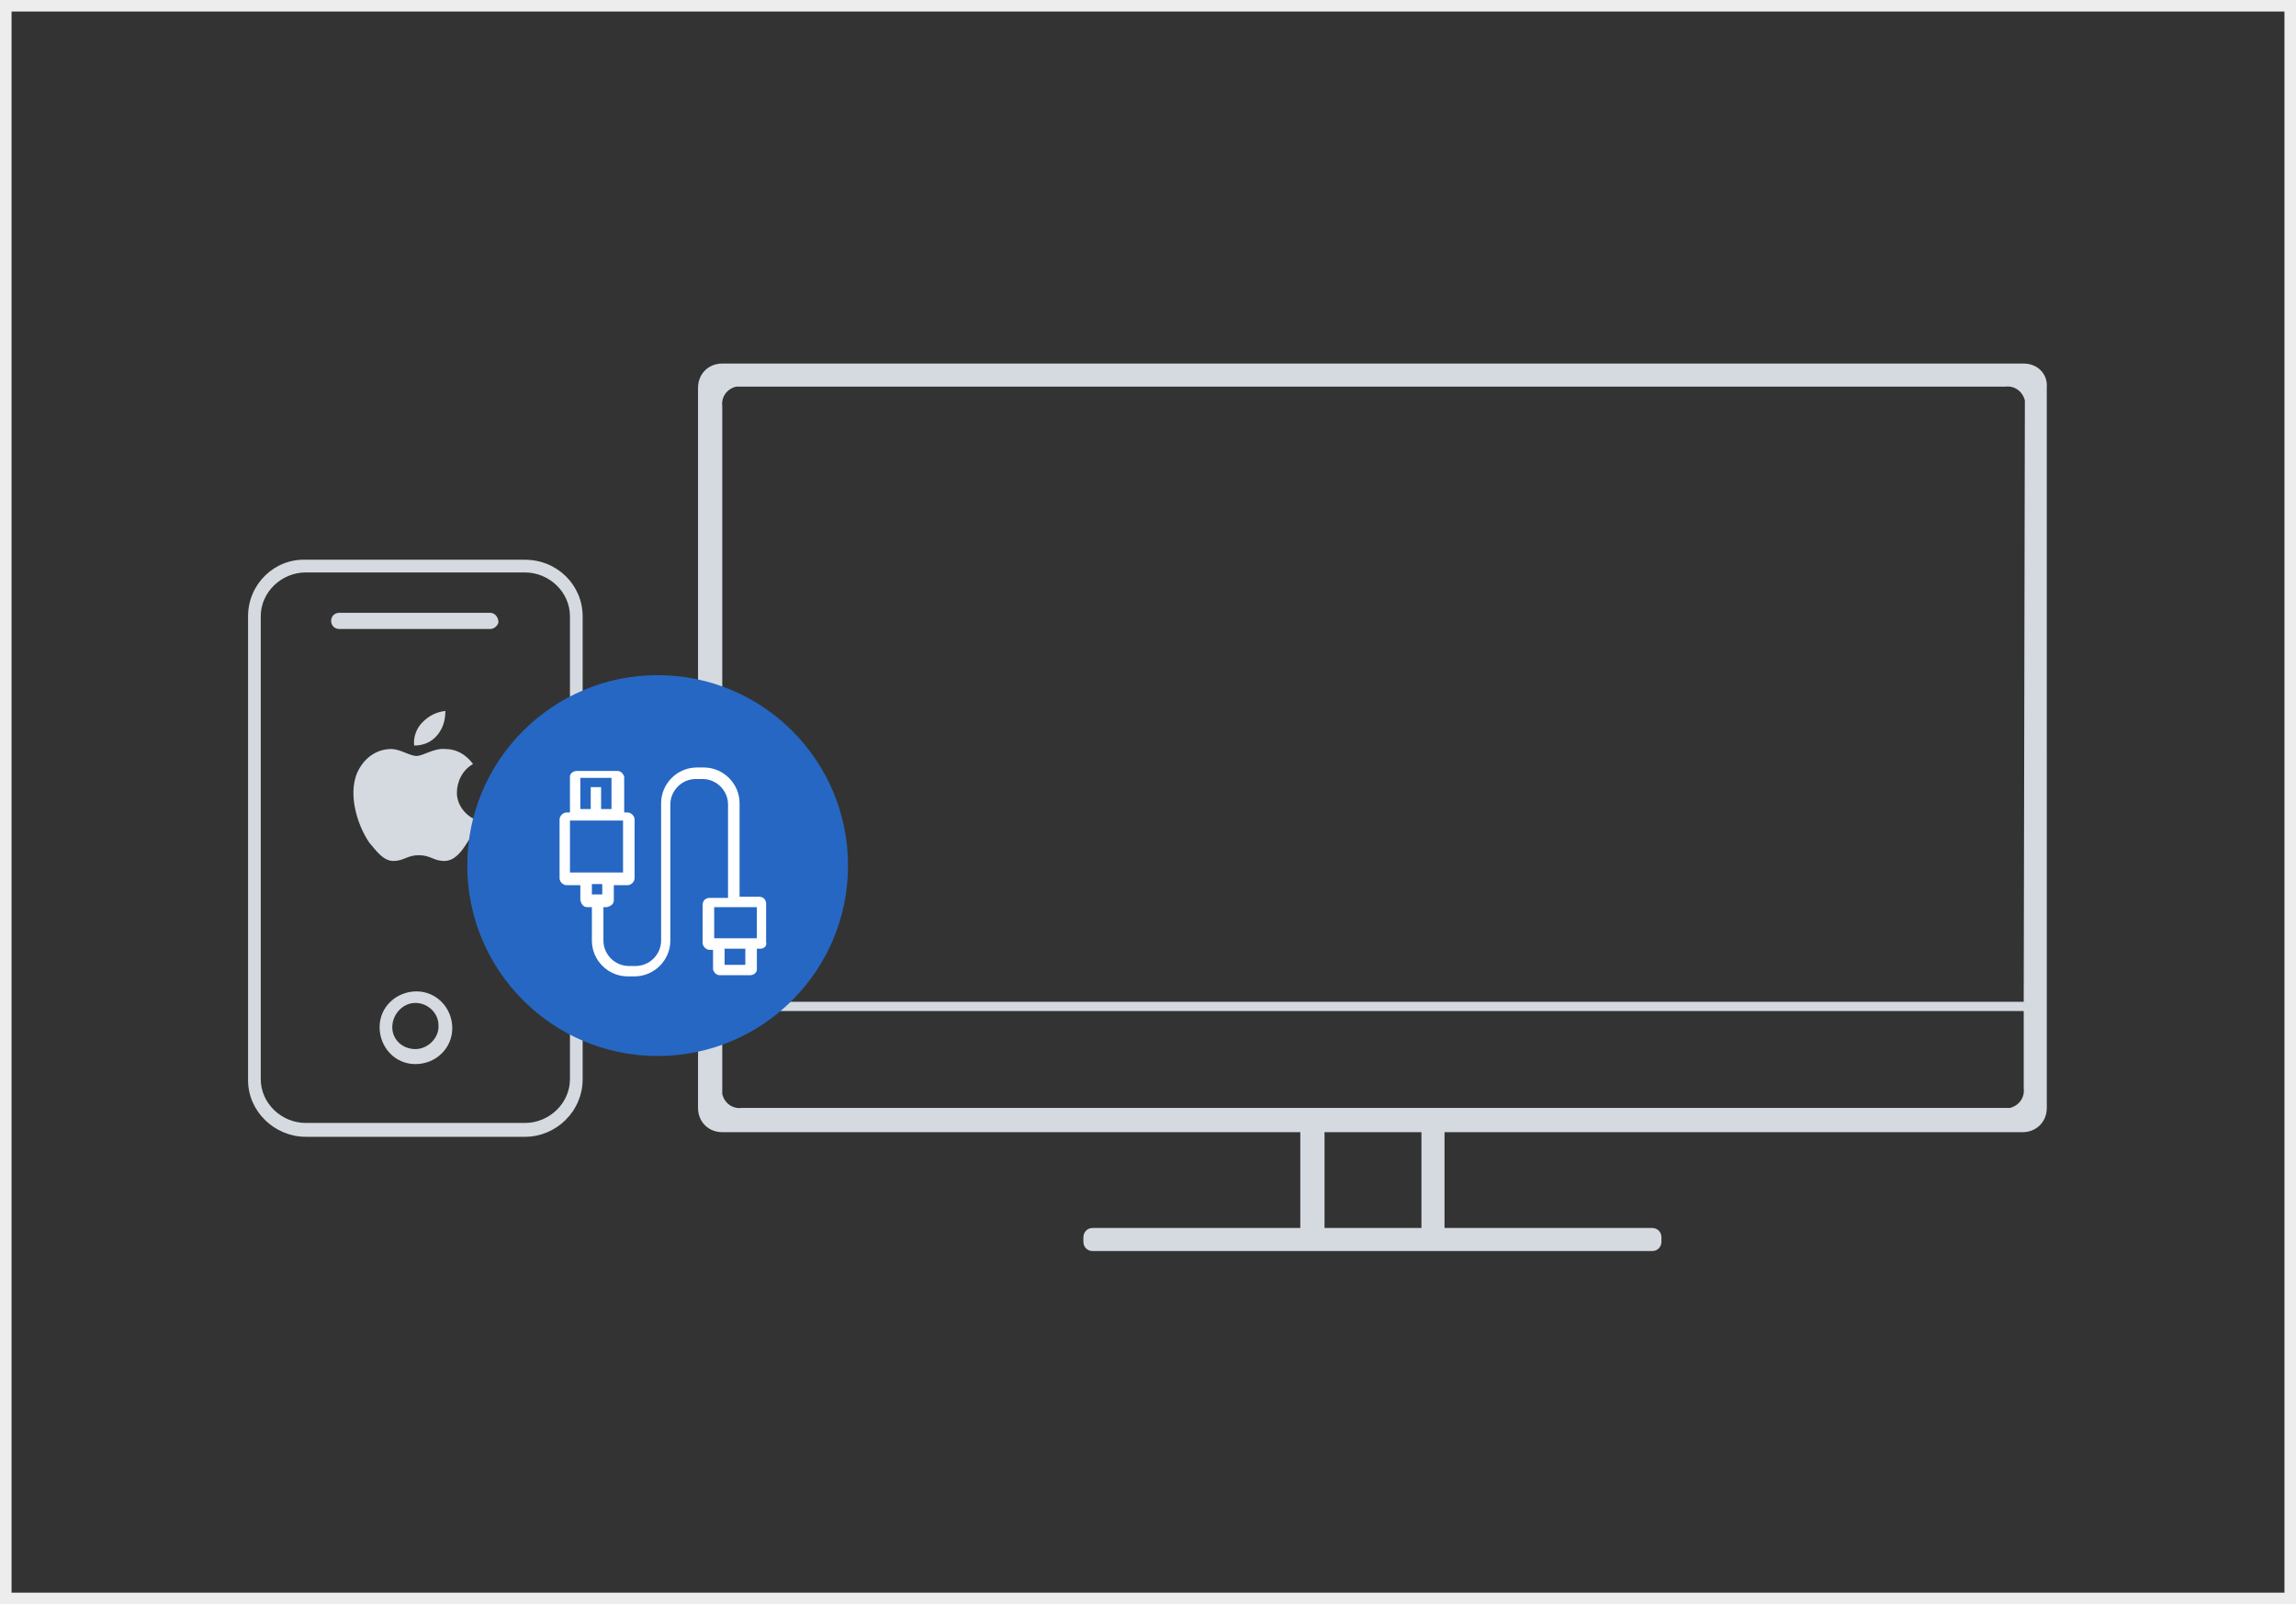 <?xml version="1.0" encoding="utf-8"?>
<!-- Generator: Adobe Illustrator 23.0.0, SVG Export Plug-In . SVG Version: 6.00 Build 0)  -->
<svg version="1.1" id="oiip" xmlns="http://www.w3.org/2000/svg" xmlns:xlink="http://www.w3.org/1999/xlink" x="0px" y="0px"
	 viewBox="0 0 199 139" style="enable-background:new 0 0 199 139;" xml:space="preserve">
<rect x="0" y="0" width="199" height="139" fill="#333333" stroke="none"/>
<style type="text/css">
	.st0{fill:none;stroke:#EDEDED;}
	.st1{fill-rule:evenodd;clip-rule:evenodd;fill:#D5DAE0;}
	.st2{fill:#2667C3;}
	.st3{fill-rule:evenodd;clip-rule:evenodd;fill:#FFFFFF;}
</style>
<rect id="底" x="0.5" y="0.5" class="st0" width="198" height="138"/>
<path id="shouji" class="st1" d="M45.5,98.5H26.5c-2.7,0-5-2.2-5-4.9V53.4c0-2.8,2.3-5,5-4.9h19c2.8,0,5,2.2,5,4.9v40.1
	C50.5,96.3,48.2,98.5,45.5,98.5 M26.5,49.6c-2.1,0-3.9,1.7-3.9,3.8c0,0,0,0,0,0v40.1c0,2.1,1.8,3.8,3.9,3.8h19
	c2.1,0,3.9-1.7,3.9-3.8V53.4c0-2.1-1.8-3.8-3.9-3.8L26.5,49.6L26.5,49.6z M42.5,54.5H29.4c-0.4,0-0.7-0.3-0.7-0.7
	c0-0.4,0.3-0.7,0.7-0.7h13.1c0.4,0,0.7,0.4,0.7,0.8C43.2,54.1,42.9,54.5,42.5,54.5 M36,92.2c-1.8,0-3.1-1.5-3.1-3.2
	c0-1.8,1.5-3.1,3.2-3.1c1.7,0,3.1,1.4,3.1,3.2C39.2,90.8,37.8,92.2,36,92.2L36,92.2 M36,86.9c-1.1,0-2,1-2,2.1c0,0,0,0,0,0
	c0,1.1,0.9,1.9,2,1.9c1.1,0,2.1-1,2-2.1C38,87.8,37.1,86.9,36,86.9 M41.4,71.1c-0.2,0.7-0.5,1.3-0.9,1.9c-0.5,0.8-1.1,1.6-2,1.6
	c-0.9,0-1.2-0.5-2.2-0.5c-1,0-1.3,0.5-2.2,0.5c-0.9,0-1.5-0.9-2.1-1.6c-1.1-1.6-2-4.6-0.8-6.5c0.6-1,1.6-1.6,2.7-1.6
	c0.8,0,1.6,0.6,2.2,0.6s1.5-0.7,2.5-0.6c1,0,1.8,0.5,2.4,1.3c-0.9,0.5-1.4,1.5-1.4,2.5C39.6,69.7,40.3,70.7,41.4,71.1 M37.9,63.7
	c0.5-0.6,0.7-1.3,0.7-2.1c-0.8,0.1-1.4,0.4-2,1c-0.5,0.5-0.8,1.3-0.7,2C36.7,64.6,37.4,64.3,37.9,63.7"/>
<path id="dianmao" class="st1" d="M175.4,31.5H62.6c-1.2,0-2.1,0.9-2.1,2.1c0,0,0,0,0,0V96c0,1.2,0.9,2.1,2.1,2.1c0,0,0,0,0,0h50.1
	v8.3h-18c-0.5,0-0.8,0.4-0.8,0.8c0,0,0,0,0,0v0.4c0,0.5,0.4,0.8,0.8,0.8c0,0,0,0,0,0h48.5c0.5,0,0.8-0.4,0.8-0.8c0,0,0,0,0,0v-0.4
	c0-0.5-0.4-0.8-0.8-0.8c0,0,0,0,0,0h-18v-8.3h50.1c1.2,0,2.1-0.9,2.1-2.1c0,0,0,0,0,0V33.6C177.5,32.4,176.6,31.5,175.4,31.5z
	 M123.2,106.4h-8.4v-8.3h8.4V106.4z M175.4,94.3c0.1,0.8-0.4,1.5-1.2,1.7c-0.2,0-0.3,0-0.5,0H64.3c-0.8,0.1-1.5-0.4-1.7-1.2
	c0-0.2,0-0.3,0-0.5v-6.7h112.8L175.4,94.3L175.4,94.3L175.4,94.3z M175.4,86.8H62.6V35.2c-0.1-0.8,0.4-1.5,1.2-1.7
	c0.2,0,0.3,0,0.5,0h109.5c0.8-0.1,1.5,0.4,1.7,1.2c0,0.2,0,0.3,0,0.5L175.4,86.8L175.4,86.8z"/>
<circle id="diyuan" class="st2" cx="57" cy="75" r="16.5"/>
<path id="shuju" class="st3" d="M65.9,82.2h-0.3V84c0,0.3-0.3,0.5-0.6,0.5h-2.6c-0.3,0-0.5-0.2-0.6-0.5v-1.7h-0.3
	c-0.3,0-0.6-0.3-0.6-0.6c0,0,0,0,0,0v-3.3c0-0.4,0.3-0.6,0.6-0.6c0,0,0,0,0,0h1.6v-8.1c0-1.2-1-2.2-2.2-2.2h-0.6
	c-1.2,0-2.2,1-2.2,2.2v11.8c0,1.7-1.4,3.1-3.1,3.1c0,0,0,0,0,0h-0.6c-1.7,0-3.1-1.4-3.1-3.1c0,0,0,0,0,0v-2.9h-0.4
	c-0.3,0-0.5-0.2-0.6-0.6v-1.3h-1.2c-0.3,0-0.6-0.3-0.6-0.6c0,0,0,0,0,0v-5.1c0-0.3,0.3-0.6,0.6-0.6c0,0,0,0,0,0h0.3v-3.1
	c0-0.3,0.3-0.5,0.6-0.5c0,0,0,0,0,0h3.5c0.3,0,0.5,0.2,0.6,0.5c0,0,0,0,0,0v3.1h0.3c0.3,0,0.6,0.3,0.6,0.6c0,0,0,0,0,0v5.1
	c0,0.3-0.3,0.6-0.6,0.6h-1.2v1.3c0,0.3-0.2,0.5-0.6,0.6h-0.3v2.9c0,1.2,1,2.2,2.2,2.2h0.6c1.2,0,2.2-1,2.2-2.2V69.6
	c0-1.7,1.4-3.1,3.1-3.1H61c1.7,0,3.1,1.4,3.1,3.1v8.1h1.7c0.4,0,0.6,0.3,0.6,0.6c0,0,0,0,0,0v3.3C66.5,82,66.2,82.2,65.9,82.2z
	 M51.3,77.5h0.9v-0.9h-0.9V77.5z M53.1,67.4h-2.8v2.7h0.9v-1.9h0.9v1.9h0.9V67.4z M54,75.6v-4.5h-4.6v4.5H54z M62.8,83.6h1.8v-1.4
	h-1.8V83.6z M65.6,78.6h-3.7v2.7h3.7V78.6z"/>
</svg>
